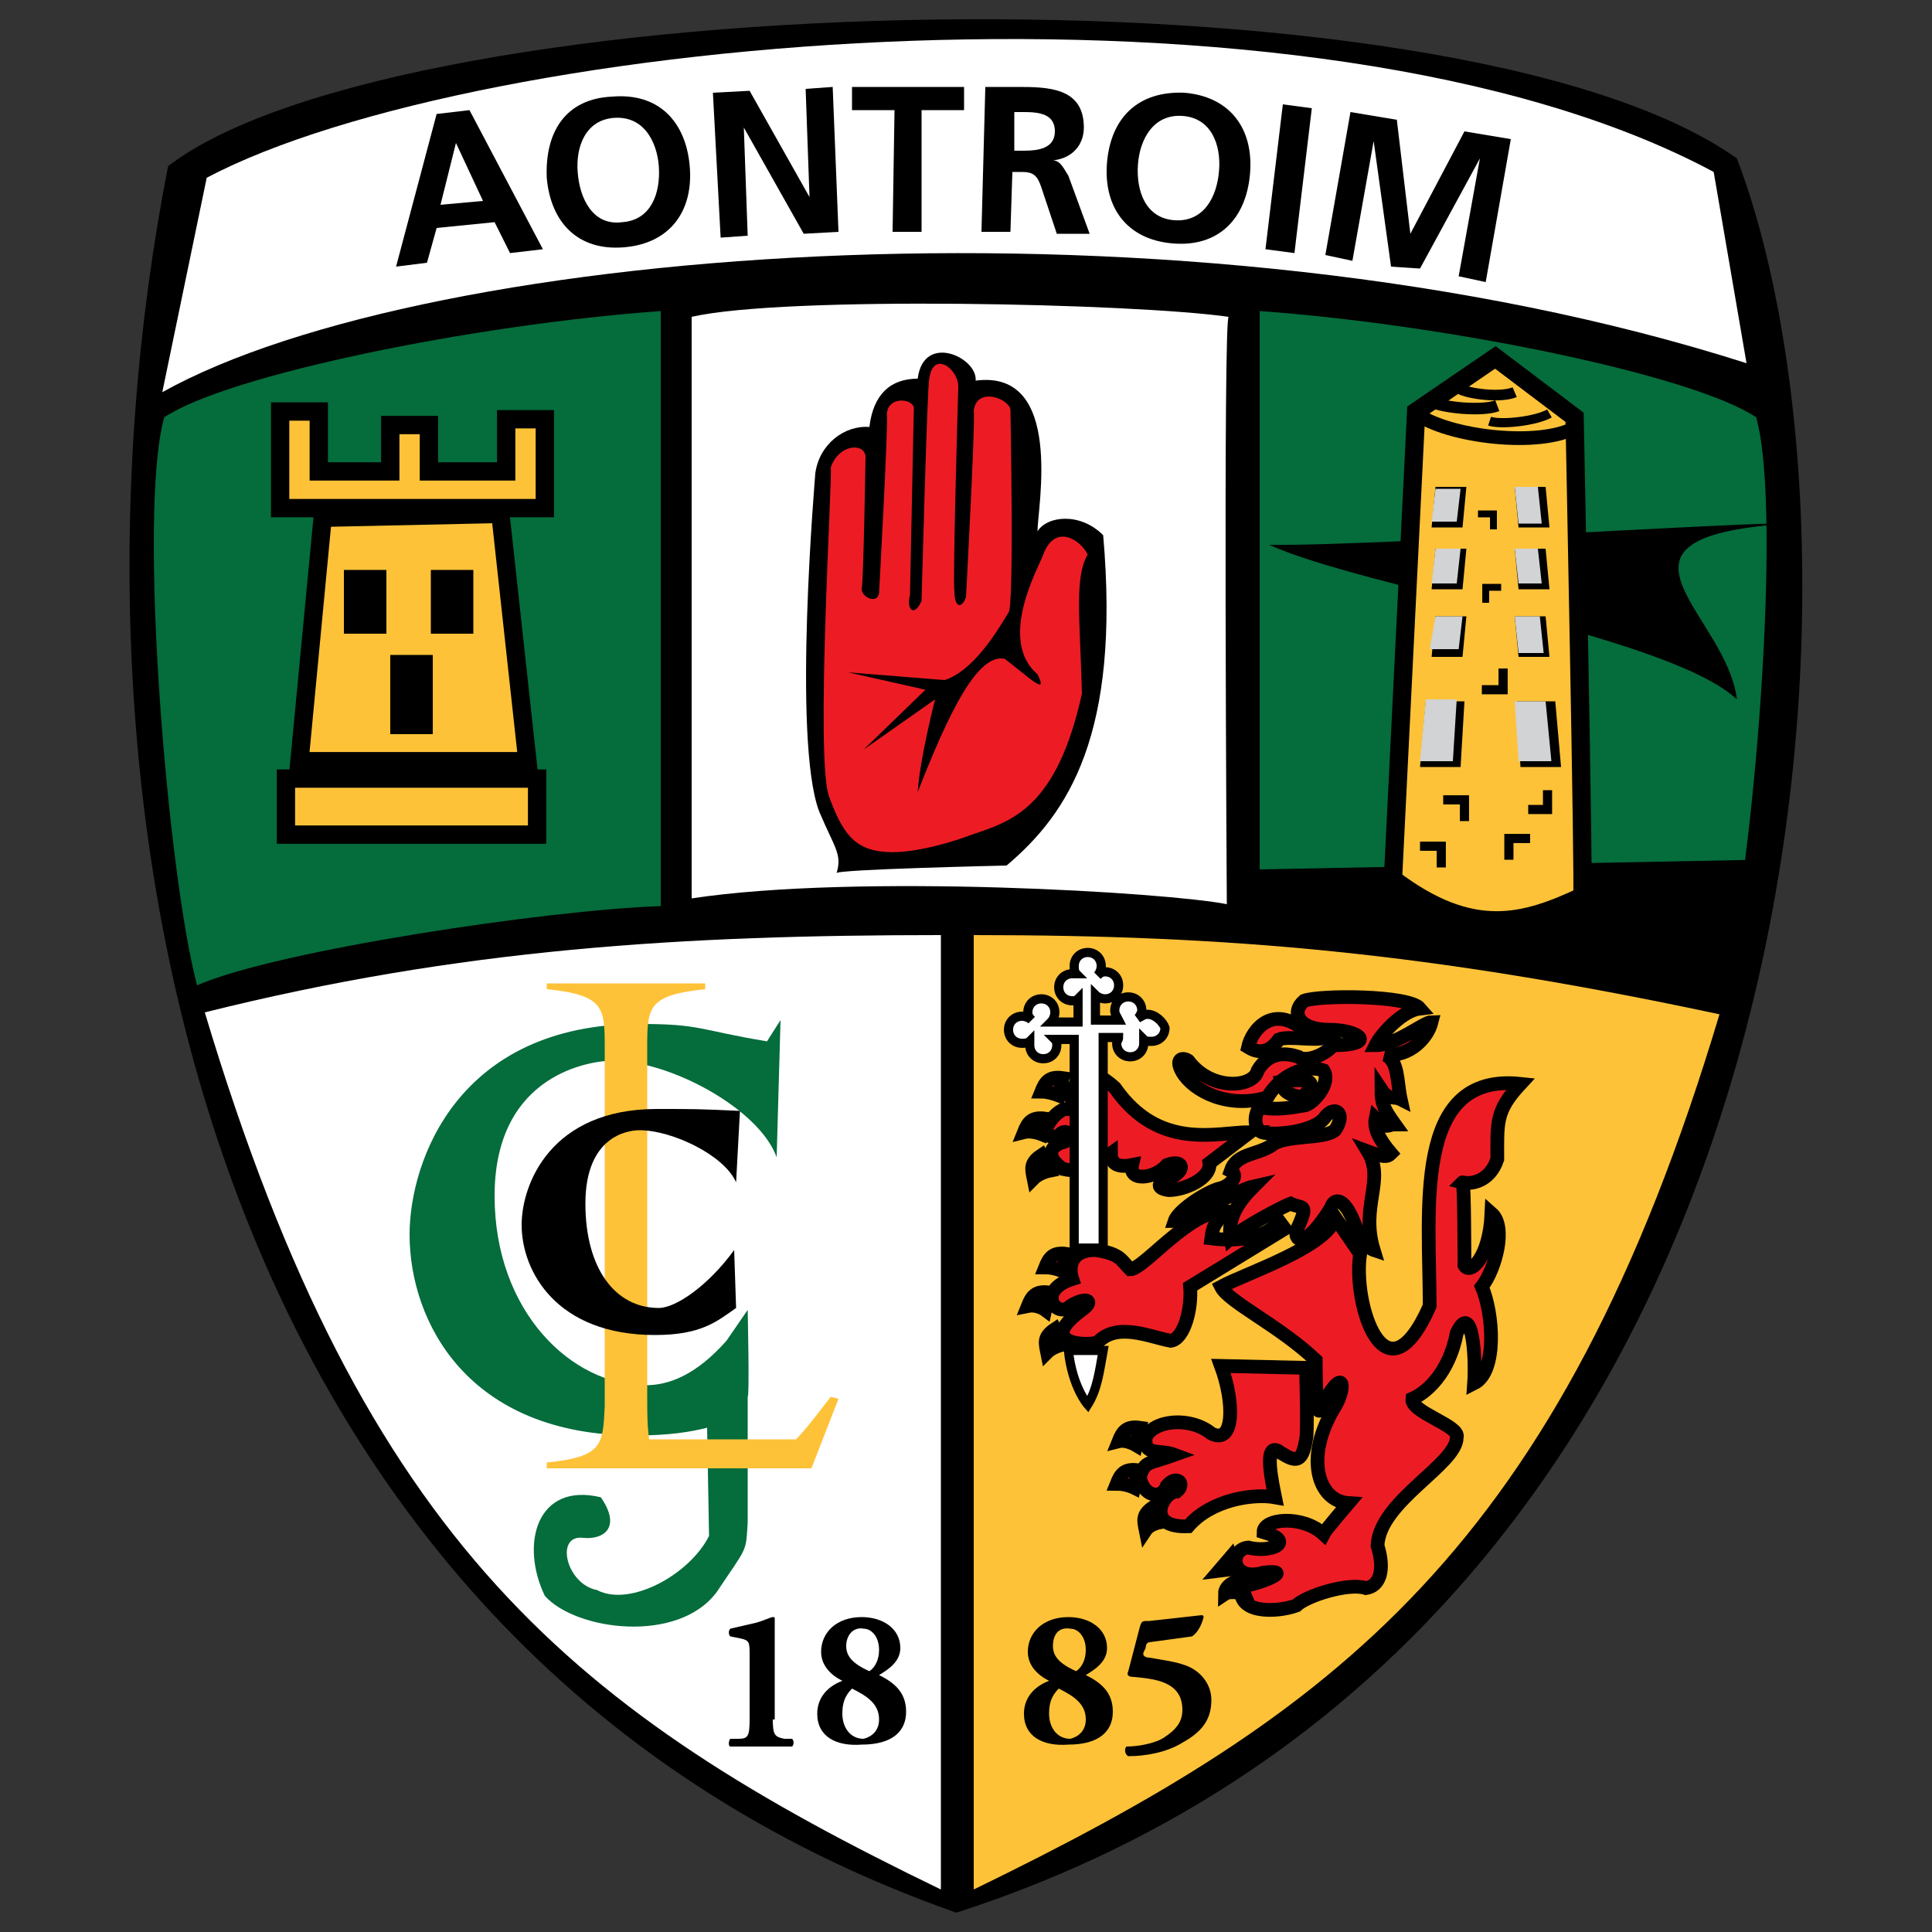 <?xml version="1.0" encoding="utf-8"?>
<!-- Generator: Adobe Illustrator 19.0.1, SVG Export Plug-In . SVG Version: 6.00 Build 0)  -->
<svg version="1.1" xmlns="http://www.w3.org/2000/svg" xmlns:xlink="http://www.w3.org/1999/xlink" x="0px" y="0px"
	 viewBox="0 0 100 100" style="enable-background:new 0 0 100 100;" xml:space="preserve">
<rect x="0" y="0" width="100" height="100" fill="#333333" stroke="none"/>
<style type="text/css">
	.st0{fill:#FFFFFF;}
	.st1{fill:#FEC238;}
	.st2{fill:#056C3C;}
	.st3{fill:#ED1C24;stroke:#000000;stroke-width:0.711;}
	.st4{fill:#FEC238;stroke:#000000;stroke-width:0.948;}
	.st5{fill:none;stroke:#000000;stroke-width:0.711;}
	.st6{fill:none;stroke:#000000;stroke-width:0.549;}
	.st7{fill:none;stroke:#000000;stroke-width:0.597;}
	.st8{fill:none;stroke:#000000;stroke-width:0.474;}
	.st9{fill:#ED1C24;}
	.st10{fill:#FFFFFF;stroke:#000000;stroke-width:0.474;}
	.st11{fill:#D1D3D4;}
	.st12{fill:none;stroke:#000000;stroke-width:0.356;}
</style>
<g>
	<path d="M8.7,8.6C20.8-0.7,75.3-2.2,89.9,8.2C97.7,28.6,95,84.3,49.5,99C9.7,85,2.4,40.7,8.7,8.6z"/>
	<path class="st0" d="M90.4,18.8l-1.7-9.9c-20.7-11.1-64-7.1-78,0.3L8.4,20.3C22.2,12.6,61.6,9.6,90.4,18.8z"/>
	<path class="st0" d="M10.6,52.4c13.2-3.3,24.7-4,38.1-4l0,49.4C29.9,88.7,18.9,80.1,10.6,52.4z"/>
	<path class="st1" d="M89,52.5c-15-3.2-25.3-4.1-38.6-4.1l0,49.4C69.1,88.7,80.7,80.2,89,52.5z"/>
	<path class="st2" d="M34.2,46.9V16.1c-9.7,0.7-22.4,3.3-25.7,5.5c-1.4,5,0.2,23.8,1.7,29.4C14.3,49.2,28.3,47.1,34.2,46.9z"/>
	<path class="st2" d="M65.2,46.9V16.1c9.7,0.7,22.4,3.3,25.7,5.5c1.4,5-0.2,23.8-1.7,29.4C85.1,49.2,71,47.1,65.2,46.9z"/>
	<path class="st0" d="M35.8,46.5V16.4c4.8-1.1,22.9-0.7,27.8,0c-0.3-0.3-0.1,30.4-0.1,30.4C60.5,46.2,44.4,45.2,35.8,46.5z"/>
	<polygon points="91,44.5 65.2,45 64.6,48.2 90,51.8 	"/>
	<path d="M91.4,27.2c4.5-0.5-20.7,1.1-25.7,1c4.8,2.2,20.7,4.7,24.2,8C89.4,31.9,82.5,28.1,91.4,27.2z"/>
	<g>
		<path class="st3" d="M69.1,63l1.3,1.9c-0.4,2.6,1.3,7.9,3.6,2.7c0-5-0.9-12.1,4.7-11.5c-1.3,1.4-1.2,2-1.2,3.9
			c-0.4,1.2-1.4,1.3-1.8,1.2c0.1-0.1,0.1,4.3,0.1,4.3c0.3,0.5,1.3-0.4,1.4-2.7c0.8,0.7,0.2,2.9-0.5,3.8c0.6,1.4,0.8,4.4-0.4,5
			c0.1-1.4-0.1-4.3-0.9-2.6c-0.4,2.1-1.6,3.1-2.3,3.4c-0.1,0.7,2.5,1.4,2.3,2c0,1.4-4,3.3-4.1,5.6c0.4,1.3,0.1,2.1-0.6,2.2
			c-0.9-0.3-3.1,0.4-3.6,0.9c-1.1,0.4-3.2,0.4-2.8-1c0.9-0.1,2.8-0.9,1.1-0.7c-1.7,0.5-1.8-1.2-0.8-1.3c1.2,0.3,2.5-0.3,0.8-0.8
			c0-0.7,2-0.9,3.1,0.1c0.1-0.2,1.3-1.6,1.3-1.6c-1.6-0.1-2.3-2.4-0.7-5c0.6-1,0.5-2.3-0.8,0.2c-0.2,0.3-0.2-2.6-0.2-2.6
			c-1.9-1.8-4.5-3-4.9-3.8C64.5,65.9,68.8,64.5,69.1,63z"/>
		<path class="st3" d="M64.1,81.8c0,0-0.7,0.2-0.7,0.7c0.3-0.2,1,0,1,0L64.1,81.8z"/>
		<polygon class="st3" points="63.7,80.6 63.9,81.2 63.1,81.3 		"/>
		<path class="st3" d="M67.6,70.8l-4.4-0.1c0.7,1.9,0.7,4.1-0.5,3.5c-1.1-0.9-3-0.7-3.4,0.2c-0.1,1,0.7,0.6,1.5,0.9
			c-1.4,0.5-1.5,0.3-1.8,1.1c0.1,1,1.1,1.3,1.4,0.5c0.5-0.6,1-0.1,0.5,0.3c-0.7,0-1.7,1.9,0.6,1.8c1.2-1.4,3.4-1.7,4.5-1.5
			c-0.1-0.5-0.7-3.1,0.3-2.3c0.8,0.5,1.1,0.5,1.3-0.7C67.7,74.3,67.6,70.8,67.6,70.8z"/>
		<path class="st3" d="M58.8,74.8l0.2-0.9c-0.7-0.1-0.9,0.2-1.1,0.7C58.3,74.5,58.8,74.8,58.8,74.8z"/>
		<path class="st3" d="M58.7,77l0.2-0.9c-0.7-0.1-0.9,0.2-1.1,0.7C58.3,76.8,58.7,77,58.7,77z"/>
		<path class="st3" d="M60,78.8L59.7,78c-0.6,0.4-0.5,0.7-0.4,1.2C59.5,78.9,60,78.8,60,78.8z"/>
		<path class="st3" d="M55,65.8l0.2-0.9c-0.7-0.1-0.9,0.2-1.1,0.7C54.6,65.6,55,65.8,55,65.8z"/>
		<path class="st3" d="M54.1,67.8l0.2-0.9c-0.7-0.1-0.9,0.2-1.1,0.7C53.7,67.5,54.1,67.8,54.1,67.8z"/>
		<path class="st3" d="M55,69.6l-0.4-0.8c-0.6,0.4-0.5,0.7-0.4,1.2C54.5,69.7,55,69.6,55,69.6z"/>
		<path class="st3" d="M54.8,56.7l0.2-0.9c-0.7-0.1-0.9,0.2-1.1,0.7C54.3,56.5,54.8,56.7,54.8,56.7z"/>
		<path class="st3" d="M53.9,58.7l0.2-0.8c-0.7-0.1-0.9,0.2-1.1,0.7C53.4,58.5,53.9,58.7,53.9,58.7z"/>
		<path class="st3" d="M54.3,60.6l-0.4-0.8c-0.6,0.4-0.5,0.7-0.4,1.2C53.8,60.7,54.3,60.6,54.3,60.6z"/>
		<path class="st3" d="M61.6,66.6c0.1,1.1-0.3,2.7-1,2.8c-1.1-0.2-2.8-1-3.8,0.1c-1,0.2-3-0.1-0.8-1.7c0.7-0.5,0.2-0.7-0.6-0.2
			c-0.7,0.7-1.8-0.8,0.1-1.4c-0.2-0.6-0.1-1.5,1.2-1.5c1.3,0.2,1.3,0.5,1.8,1c0.7,0,3.1-3.1,4.9-3c-0.6,0.8-0.6,0.7-0.7,1.4
			c0.8,0.1,2.7,0.2,3.5-0.9l0.3,0.4L61.6,66.6z"/>
		<path class="st3" d="M71.1,64.7c-0.7-2.3,0.6-3.6-0.3-5.1c0.8,0.3,1,0.3,1.2,0.1c-0.6-0.7-0.9-1.3-0.8-1.8c0.6,0.6,0.6,0.3,1,0.3
			c-0.5-0.7-0.7-1-0.7-1.8c0.4,0.6,0.6,0.3,1,0.5c-0.2-0.9-0.1-2-0.8-2.3c1.3,0.1,2.2-0.9,2.4-1.7c-0.4,0-1.8,1.2-2.9,1.2
			c0.3-0.6,1.4-1.8,2.3-1.9c-0.6-0.7-5.2-0.7-6-0.4c-0.7,0.6-0.3,1.5,1.3,1.5c1.6,0,2.5,0.8,0.2,0.8c-0.4,0.5-1.4,0.9-1.8,0.6
			c-0.6-0.2-1.5-0.3-2.1,0.7c-0.2,0.9-2.4,1.1-3.6-0.5c-0.3-0.2-0.7-0.1-0.3,0.6c0.6,1,2.4,1.9,4.4,1.3c0.7-1.2,2-1.7,2.9-1.4
			c0.4,0.6-0.4,1.6-0.9,1.8c-0.6,0.1-1.5,0.3-2.4,0.1c-0.3,0.4-0.3,1.1,0.1,1.3c0.6,0.2,2.8,0,3.3-0.8c0.5-0.6,1.1-0.2,0.5,0.7
			c-0.6,0.5-2.6,0.2-3.3,0.8c-0.8,0.5-1.8,0.4-2.1,1.3c0.4,0.2,0.1,0.7-0.5,0.9c-0.6,0.1-2.2,1.1-2.4,1.7c0.6,0,3.2-1.6,4.1-1.8
			c-0.7,0.7-1.4,1.6-1.2,2.7c0.7-0.6,2.6-1.6,3.1-1.8c0.6,0.3,1-0.1,0.3,1.4c-0.1,0.6,0.5,0.9,1.8-1.2c0.1-0.4,0.6-0.7,1.2,0.8
			C70.5,64.5,71.1,64.7,71.1,64.7z"/>
		<path class="st3" d="M64.6,54.2c0.2-0.9,1.3-2.3,3-0.8c0.7,0,0.8,0.2,1,0.3c-0.5,0.2-1.9-0.1-2.4,0.1
			C65.9,54.2,65.4,54.7,64.6,54.2z"/>
		<path class="st3" d="M66.3,56c0.1,0.6,0.6,0.7,1.1,0.8C68,56.2,68.3,55.7,66.3,56z"/>
		<path class="st3" d="M64.7,58.6c-1.7,0-4.7,1-7-2.3c-0.9-0.8-1.6-1.1-2.4,0.4c0.5,0.4,0.5,0.8-0.1,0.7c-0.6,0-1.8,1.7-0.4,1.4
			c0.3-0.5,0.9,0,0.3,0.3c-0.5,0.1-1.2,0.6-0.1,1.4c1.3,0.3,1.8-0.3,2.5-0.8c0,0.7,0.6,0.7,1.1,0.6c-0.2,0.9,1.2,0.7,1.8,0
			c0.8-0.3,1,0.2,0.3,0.6c-0.7,0.2-1,0.6-0.2,0.7c0.8,0,2.2-0.6,2.1-1.4C62.6,60.2,64.7,58.6,64.7,58.6z"/>
	</g>
	<rect x="14.8" y="40.3" class="st4" width="13" height="2.9"/>
	<polygon class="st4" points="15.5,39.4 16.7,26.8 25.9,26.6 27.3,39.4 	"/>
	<polygon class="st4" points="26.2,21.7 26.2,24.4 22.2,24.4 22.2,22 20.2,22 20.2,24.4 16.5,24.4 16.5,21.3 14.5,21.3 14.5,24.4 
		14.5,26 14.5,26.3 20.2,26.3 22.2,26.3 26.2,26.3 28.2,26.3 28.2,24.4 28.2,21.7 	"/>
	<path class="st4" d="M72.1,45.5c4.1,3.1,6.8,2.3,9.8,0.9c0.1-0.1-0.4-24.8-0.4-24.8l-4.1-3.1l-4.1,2.8L72.1,45.5z"/>
	<polygon points="78.7,39.7 80.8,39.7 80.5,36.3 78.5,36.3 	"/>
	<polygon points="78.6,34 80.2,34 80,31.9 78.4,31.9 	"/>
	<polygon points="75.6,39.7 73.5,39.7 73.8,36.3 75.8,36.3 	"/>
	<polygon points="75.7,34 74.1,34 74.3,31.9 75.9,31.9 	"/>
	<polygon points="78.6,30.5 80.2,30.5 80,28.4 78.4,28.4 	"/>
	<polygon points="75.7,30.5 74.1,30.5 74.3,28.4 75.9,28.4 	"/>
	<polygon points="78.6,27.3 80.2,27.3 80,25.2 78.4,25.2 	"/>
	<polygon points="75.7,27.3 74.1,27.3 74.3,25.2 75.9,25.2 	"/>
	<rect x="17.8" y="29.5" width="2.2" height="3.3"/>
	<rect x="22.3" y="29.5" width="2.2" height="3.3"/>
	<rect x="20.2" y="33.9" width="2.2" height="4.1"/>
	<path class="st5" d="M73.3,21.4c1.6,1.2,6.4,1.8,8.3,0.7"/>
	<path class="st6" d="M75.5,20.1c0.5,0.3,2.2,0.5,2.9,0.2"/>
	<path class="st7" d="M74.1,20.8c0.6,0.3,2.6,0.5,3.4,0.2"/>
	<path class="st8" d="M77.1,21.8c0.6,0.2,2.4,0,3.1-0.4"/>
	<path d="M52.1,44.8c3.2-2.7,5.9-6.8,5-17.1c-1.2-1.2-2.9-1-3.4-0.2c0-1.2,1.4-8.4-3.2-7.8c0.1-1.2-2.7-2.5-3-0.1
		c-1.4,0-2.3,0.8-2.5,2.5c-1.3-0.1-2.6,0.9-2.8,2.4c0,0.1-1.2,13.8,0.2,17.5c0.8,1.9,1.2,2.2,0.9,3.2C43.1,45,52.1,44.8,52.1,44.8z"
		/>
	<path class="st9" d="M50.3,43.2c2.1-0.7,4.4-1.4,5.7-7.3c-0.1-3.9-0.4-6,0.3-7.2c-0.4-0.8-1.7-1.6-2.3,0c-0.2,0.6-2.4,4.4-0.3,6.2
		c0.6,1.2-0.5,0.1-1.7-0.8c-1.4-0.3-2.9,2.8-4.5,6.9c0.1-1.7,0.9-4.8,0.9-4.8l-3.7,2.6l3.2-3.1l-4-0.9l5,0.4
		c1.5-0.5,2.7-2.5,3.3-3.5c0.3-0.2,0.1-10.5,0.1-10.5c-0.1-0.6-1.8-1.2-1.9,0.1c0.1,0.3-0.4,9.6-0.4,9.6c-0.2,0.6-0.6,0.6-0.6-0.3
		C49.3,30.3,49.6,20,49.6,20c0-0.9-1.3-1.9-1.5-0.4c-0.1,0.1-0.4,11.5-0.4,11.5c-0.4,0.9-0.8,0.4-0.6-0.3l0.2-9.7
		c-0.1-0.5-1.4-0.6-1.4,0.4c0.1,0.1-0.4,9.2-0.4,9.2c-0.1,0.6-0.9,0.2-0.9-0.2c0.1-0.5,0.2-6.9,0.2-6.9c-0.1-0.7-1.4-0.6-1.8,0.6
		c0.1,0.4-0.8,14.9-0.1,17c0.7,1.9,1.3,2.8,3,2.9C47.5,44.2,49.8,43.4,50.3,43.2z"/>
	<g>
		<path class="st10" d="M55.3,69.9c0.2,1.9,1,2.8,1,2.8c0.5-0.8,0.6-1.7,0.8-2.8L55.3,69.9z"/>
		<path class="st10" d="M59.4,52.5c-0.2,0-0.3,0.1-0.5,0.2c0.1-0.1,0.2-0.3,0.2-0.4c0-0.4-0.3-0.7-0.7-0.7c-0.4,0-0.7,0.3-0.7,0.7
			c0,0.2,0.1,0.3,0.2,0.5h-1.2v-0.3v-1c0.1,0.1,0.3,0.2,0.5,0.2c0.4,0,0.7-0.3,0.7-0.7c0-0.4-0.3-0.7-0.7-0.7
			c-0.2,0-0.3,0.1-0.4,0.2c0.1-0.1,0.2-0.3,0.2-0.5c0-0.4-0.3-0.7-0.7-0.7c-0.4,0-0.7,0.3-0.7,0.7c0,0.1,0,0.3,0.1,0.4
			c-0.1,0-0.1,0-0.2,0c-0.4,0-0.7,0.3-0.7,0.7c0,0.4,0.3,0.7,0.7,0.7c0.1,0,0.2,0,0.3-0.1v0.9v0.3h-1.4c0.1-0.1,0.2-0.3,0.2-0.5
			c0-0.4-0.3-0.7-0.7-0.7c-0.4,0-0.7,0.3-0.7,0.7c0,0.2,0.1,0.3,0.2,0.4c-0.1-0.1-0.3-0.2-0.5-0.2c-0.4,0-0.7,0.3-0.7,0.7
			c0,0.4,0.3,0.7,0.7,0.7c0.1,0,0.3,0,0.4-0.1c0,0.1,0,0.1,0,0.2c0,0.4,0.3,0.7,0.7,0.7c0.4,0,0.7-0.3,0.7-0.7c0-0.1,0-0.2-0.1-0.3
			h1v10.8h1.5V53.7h0.8c0,0.1-0.1,0.2-0.1,0.3c0,0.4,0.3,0.7,0.7,0.7c0.4,0,0.7-0.3,0.7-0.7c0-0.1,0-0.1,0-0.2
			c0.1,0.1,0.2,0.1,0.4,0.1c0.4,0,0.7-0.3,0.7-0.7C60.2,52.9,59.8,52.5,59.4,52.5z"/>
	</g>
	<path class="st2" d="M33.1,53c-9.4,0-11.9,7.1-11.9,10.9c0,4.5,3,10.4,11.7,10.4c1.8,0,2.9-0.2,3.7-0.4l0.1,5.6
		c-1,2-4.1,3.7-5.8,2.8c-1.6-0.3-2.2-2.9-0.7-2.7c1,0.1,2-0.5,0.9-2.1c-3.3-0.8-4.2,2.4-2.9,5.1c1.6,1.8,6.9,2.5,8.9-0.2
		c1.6-2.4,1.5-2,1.6-3.6v-6.5c0.1,0,0-4.5,0-4.5l-1.1,1.6c-1.6,1.8-3,2.3-4.2,2.3c-3.8,0-7.8-3.8-7.8-9.8c0-6.4,5.1-7,6.1-7
		c3,0,7.6,2.5,8.5,5l0.2-7.1l-0.7,1.1C36.1,53.3,36.3,53,33.1,53z"/>
	<path class="st1" d="M43,72.3c-0.7,0.9-1.3,1.7-1.8,2.2h-7.6c-0.1-0.7-0.1-1.4-0.1-2.1v-0.8v-0.3v-15v-0.2v-2c0-2,0.1-2.6,3-2.9
		v-0.3h-8.2v0.3c2.9,0.3,3,0.9,3,2.9v2v0.2v15v0.3v1.2c-0.1,2-0.1,2.6-3,2.9V76H42l1.4-3.6L43,72.3z"/>
	<path d="M38.1,61.2c-0.6-1.4-3.3-2.7-5-2.7c-0.6,0-2.8,0.3-2.8,3.8c0,3.3,1.5,5.4,3.8,5.4c0.9,0,2.6-1.2,3.9-3l0.1,3
		c-1,0.7-1.8,1.4-4.2,1.4c-5.1,0-6.9-3.3-6.9-5.7c0-2.1,1.5-6,7-6c1.9,0,2.2,0,4.3,0.1L38.1,61.2z"/>
	<g>
		<polygon class="st11" points="78.6,39.4 80.3,39.4 80,36.3 78.4,36.3 		"/>
		<polygon class="st11" points="78.6,33.8 79.9,33.8 79.7,31.9 78.4,31.9 		"/>
		<polygon class="st11" points="75.2,39.4 73.5,39.4 73.8,36.2 75.4,36.2 		"/>
		<polygon class="st11" points="75.5,33.6 74,33.6 74.3,31.9 75.7,31.9 		"/>
		<polygon class="st11" points="78.6,30.2 79.8,30.2 79.6,28.4 78.4,28.4 		"/>
		<polygon class="st11" points="75.4,30.2 74.1,30.2 74.3,28.4 75.6,28.4 		"/>
		<polygon class="st11" points="78.6,27.1 79.8,27.1 79.6,25.2 78.4,25.2 		"/>
		<polygon class="st11" points="75.4,27 74.1,27 74.3,25.3 75.6,25.3 		"/>
	</g>
	<g>
		<path d="M22.6,5.9l1.7-0.2l3.8,7.2l-1.7,0.2l-0.8-1.6l-3,0.3l-0.5,1.8l-1.6,0.2L22.6,5.9z M23.6,7.4L23.6,7.4l-0.8,3.2l2.2-0.2
			L23.6,7.4z"/>
		<path d="M31.7,5c2.4-0.2,3.8,1.3,4,3.6c0.2,2.3-1,4-3.4,4.2c-2.4,0.2-3.8-1.3-4-3.6C28.2,6.8,29.3,5.1,31.7,5z M32.2,11.5
			c1.5-0.1,2-1.5,1.9-2.9C34,7.3,33.3,6,31.8,6.1c-1.5,0.1-2,1.5-1.9,2.8C30,10.3,30.7,11.7,32.2,11.5z"/>
		<path d="M36.9,4.8l1.9-0.1l3.1,5.5l0,0l-0.2-5.6l1.4-0.1l0.3,7.5l-1.8,0.1l-3.1-5.5l0,0l0.2,5.6l-1.4,0.1L36.9,4.8z"/>
		<path d="M46.3,5.7l-2.2,0l0-1.2l5.8,0l0,1.2l-2.2,0l0,6.3l-1.5,0L46.3,5.7z"/>
		<path d="M51,4.5l1.6,0c1.6,0,3.5,0,3.5,2.1c0,0.9-0.6,1.6-1.6,1.7v0c0.4,0,0.6,0.5,0.8,0.8l1.1,3l-1.7,0l-0.8-2.4
			c-0.2-0.6-0.4-0.8-1-0.8l-0.5,0l-0.1,3.1l-1.5,0L51,4.5z M52.5,7.8l0.5,0c0.7,0,1.6-0.1,1.6-1c0-0.9-0.8-1-1.6-1l-0.5,0L52.5,7.8z
			"/>
		<path d="M61.3,4.8C63.7,5,64.9,6.7,64.7,9c-0.2,2.3-1.6,3.8-4,3.6c-2.4-0.2-3.6-1.9-3.4-4.2C57.5,6.1,58.9,4.7,61.3,4.8z
			 M60.8,11.4c1.5,0.1,2.2-1.2,2.3-2.6c0.1-1.3-0.4-2.7-1.9-2.8c-1.5-0.1-2.2,1.2-2.3,2.5C58.8,9.9,59.3,11.3,60.8,11.4z"/>
		<path d="M66.4,5.4l1.5,0.2l-0.9,7.5l-1.5-0.2L66.4,5.4z"/>
		<path d="M69.9,5.8l2.4,0.4l0.7,5.9l0,0l2.8-5.3l2.4,0.4l-1.3,7.4l-1.4-0.3l1.1-6.1l0,0l-3.1,5.7L72,13.8l-0.9-6.5l0,0L70,13.5
			l-1.4-0.3L69.9,5.8z"/>
	</g>
	<path d="M40,89c0,0.8,0.1,0.9,0.6,1l0.4,0c0.1,0.1,0.1,0.3,0,0.4c-0.4,0-1,0-1.6,0c-0.7,0-1.3,0-1.6,0c-0.1,0-0.1-0.3,0-0.4l0.4,0
		c0.5,0,0.6-0.1,0.6-1v-3.3c0-0.7,0-0.8-0.5-0.9l-0.5-0.1c-0.1-0.1-0.1-0.3,0-0.4c0.4-0.1,0.9-0.2,1.3-0.3c0.4-0.1,0.8-0.3,0.9-0.3
		c0.1,0,0.1,0,0.1,0.1c0,0.2,0,0.7,0,1.2V89z"/>
	<path d="M42.3,88.7c0-0.8,0.5-1.4,1.3-1.7c-0.6-0.3-1.1-0.8-1.1-1.5c0-1,0.8-1.8,2.1-1.8c1.1,0,2,0.6,2,1.6c0,0.7-0.6,1.1-1.1,1.4
		c0.8,0.4,1.4,0.9,1.4,1.9c0,1-0.7,1.7-2.3,1.7C43.3,90.4,42.3,89.9,42.3,88.7z M45.5,89c0-0.8-0.6-1.2-1.4-1.6
		c-0.4,0.4-0.5,0.8-0.5,1.3c0,0.7,0.4,1.3,1.1,1.3C45.1,89.9,45.5,89.6,45.5,89z M43.8,85.2c0,0.5,0.3,0.9,1.2,1.3
		c0.3-0.2,0.5-0.6,0.5-1.1c0-0.7-0.4-1.1-0.8-1.1C44.2,84.2,43.8,84.6,43.8,85.2z"/>
	<path d="M53,88.7c0-0.8,0.5-1.4,1.3-1.7c-0.6-0.3-1.1-0.8-1.1-1.5c0-1,0.8-1.8,2.1-1.8c1.1,0,2,0.6,2,1.6c0,0.7-0.6,1.1-1.1,1.4
		c0.8,0.4,1.4,0.9,1.4,1.9c0,1-0.7,1.7-2.3,1.7C54,90.4,53,89.9,53,88.7z M56.2,89c0-0.8-0.6-1.2-1.4-1.6c-0.4,0.4-0.5,0.8-0.5,1.3
		c0,0.7,0.4,1.3,1.1,1.3C55.8,89.9,56.2,89.6,56.2,89z M54.5,85.2c0,0.5,0.3,0.9,1.2,1.3c0.3-0.2,0.5-0.6,0.5-1.1
		c0-0.7-0.4-1.1-0.8-1.1C54.8,84.2,54.5,84.6,54.5,85.2z"/>
	<path d="M62.2,83.6c0.1,0,0.1,0.1,0.1,0.1c-0.1,0.4-0.3,0.8-0.6,1L59.5,85c-0.1,0-0.2,0.1-0.2,0.3l-0.1,0.2
		c-0.1,0.2,0.1,0.3,0.3,0.3c0.5,0.1,1.5,0.2,2.1,0.5c0.6,0.3,1.1,0.9,1.1,1.7c0,1.1-0.6,1.7-1.5,2.2c-0.8,0.5-1.9,0.7-2.8,0.7
		c-0.2-0.1-0.2-0.4-0.1-0.5c0.7,0,1.6-0.2,2-0.5c0.6-0.4,0.9-0.8,0.9-1.4c0-1.5-1.5-1.6-2.5-1.7c-0.3,0-0.4-0.1-0.3-0.3l0.6-2.3
		c0.1-0.3,0.1-0.3,0.5-0.3L62.2,83.6z"/>
	<polyline class="st8" points="74.7,41.4 75.8,41.4 75.8,42.5 	"/>
	<polyline class="st8" points="77.8,34.6 77.8,35.7 76.7,35.7 	"/>
	<polyline class="st12" points="76.5,26.6 77.3,26.6 77.3,27.4 	"/>
	<polyline class="st12" points="76.9,31.2 76.9,30.4 77.7,30.4 	"/>
	<polyline class="st8" points="78.1,44.5 78.1,43.4 79.2,43.4 	"/>
	<polyline class="st8" points="80.1,40.9 80.1,41.9 79.1,41.9 	"/>
	<polyline class="st8" points="73.5,43.8 74.6,43.8 74.6,44.9 	"/>
</g>
</svg>
